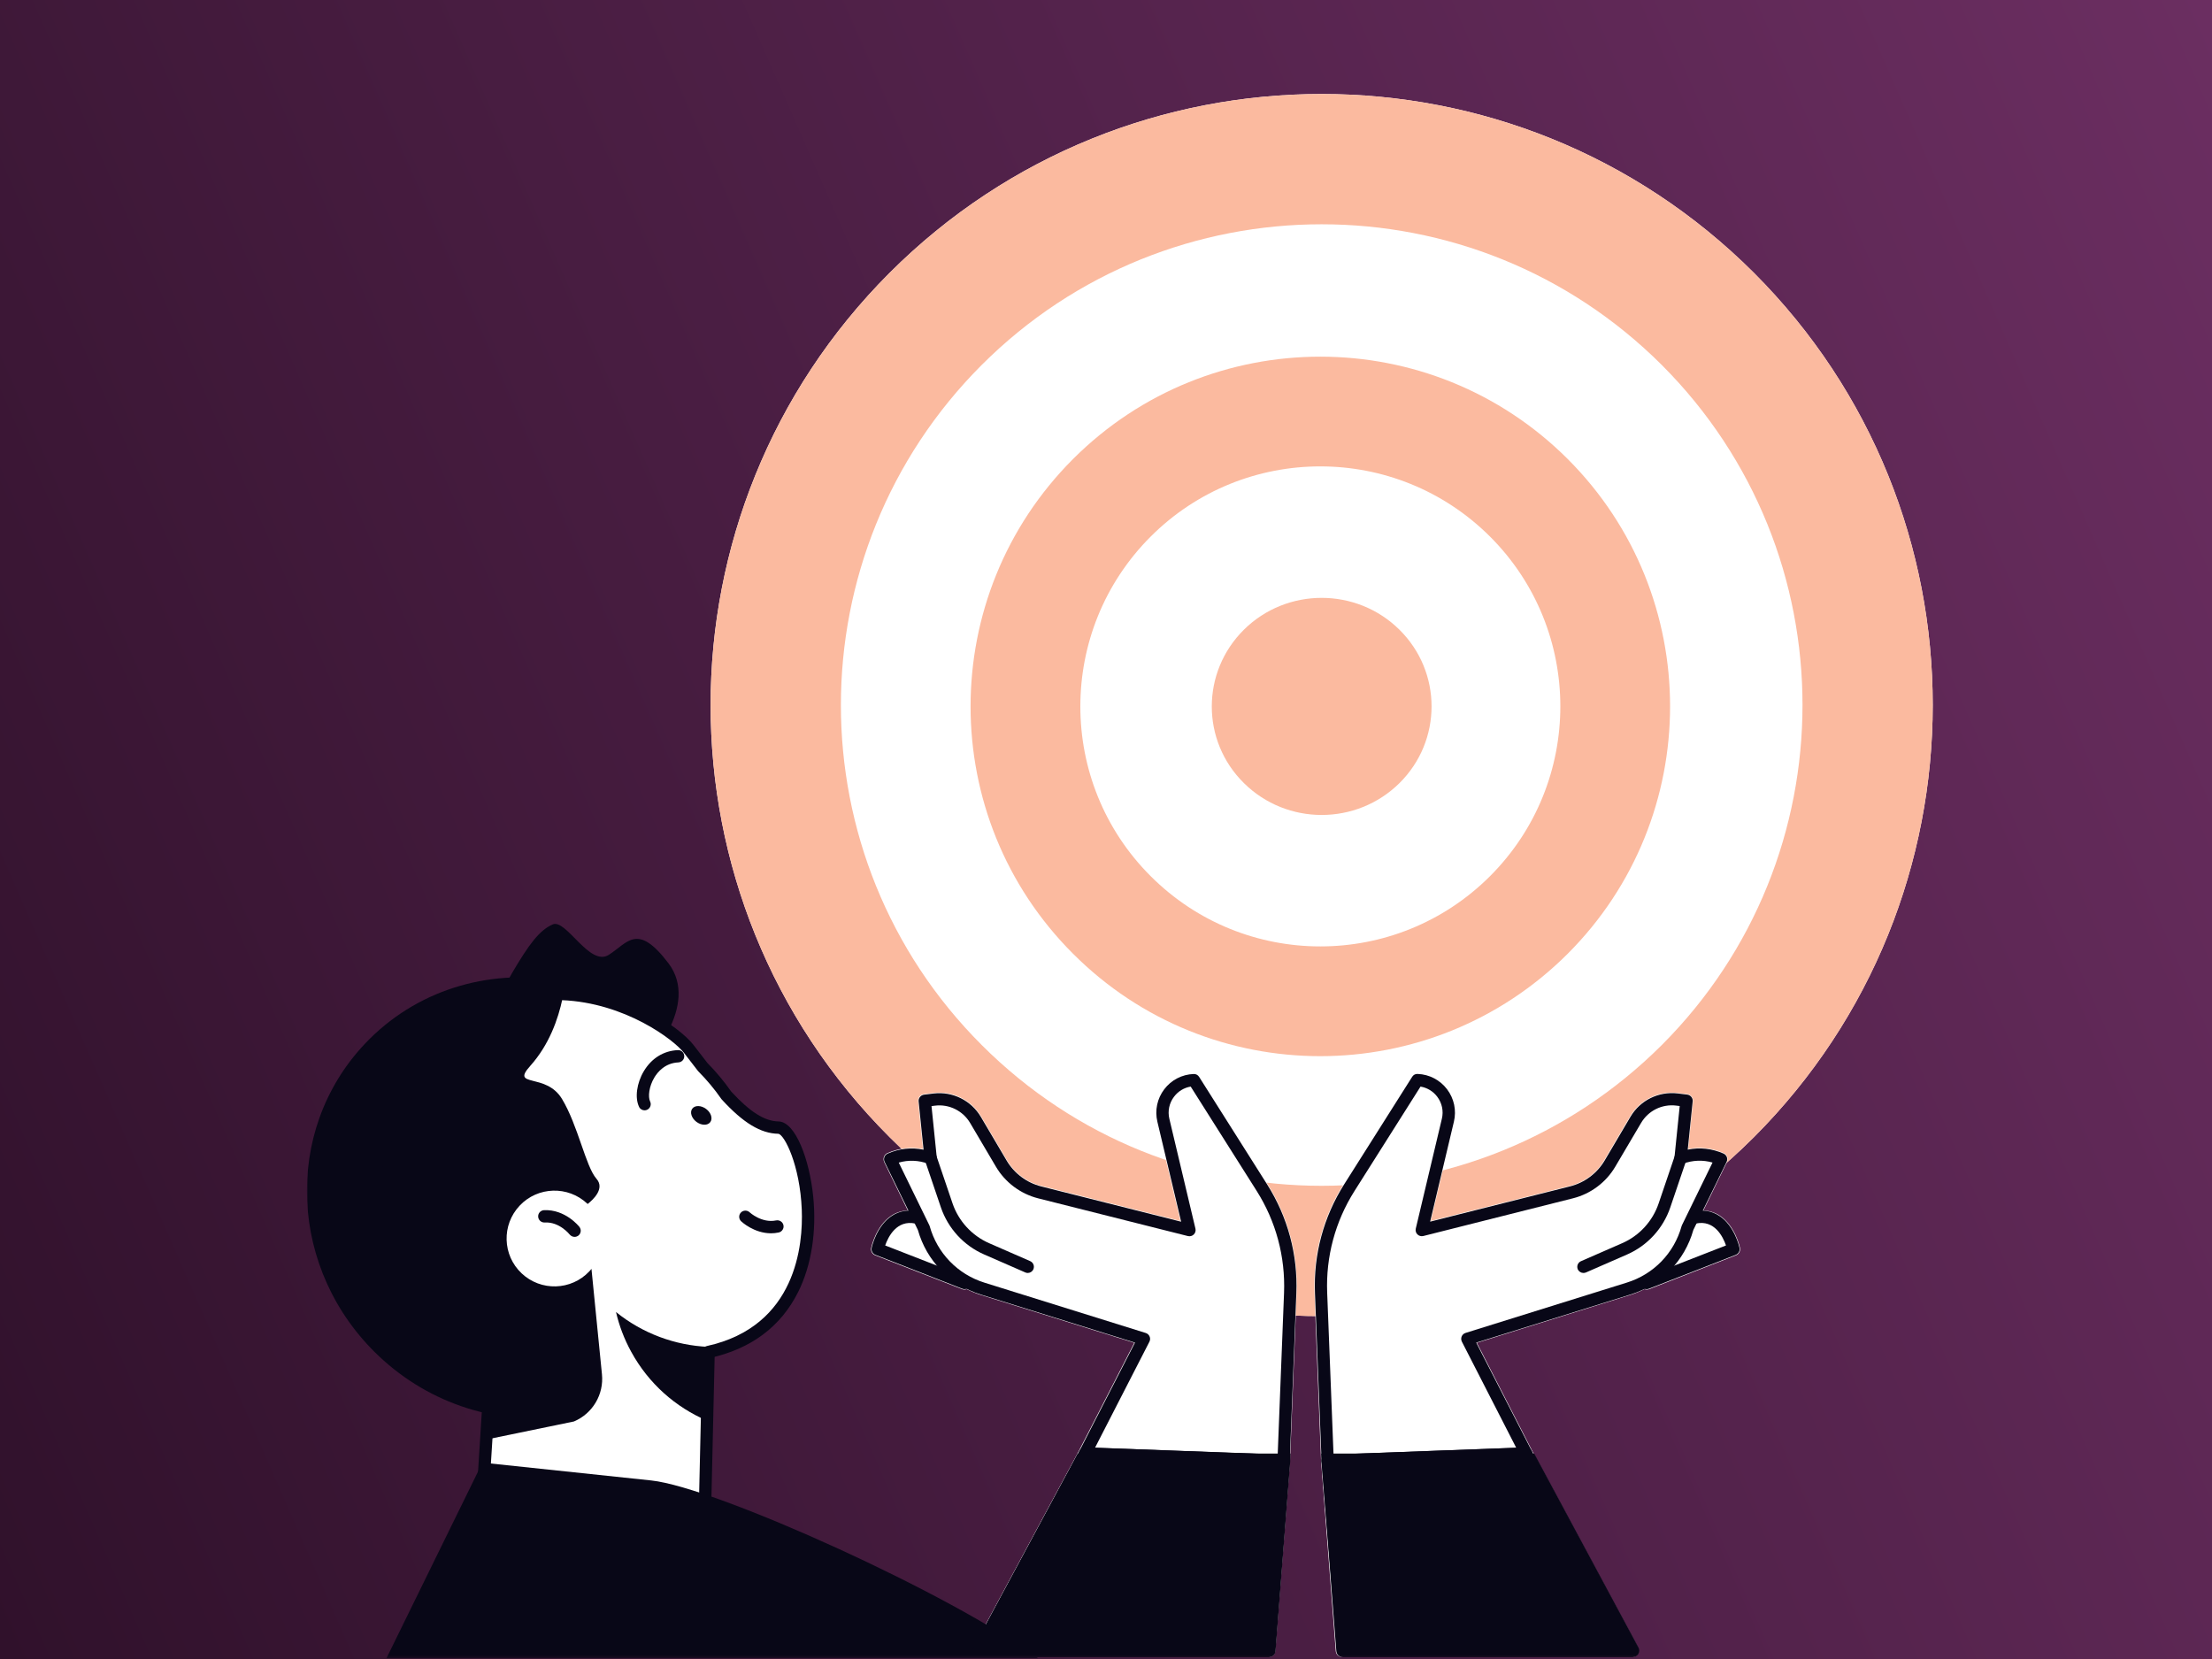 <svg width="800" height="600" viewBox="0 0 800 600" fill="none" xmlns="http://www.w3.org/2000/svg">
<rect x="0" y="0" width="800" height="600" fill="#808080" stroke="none"/>
<rect width="800" height="600" fill="url(#paint0_linear_590_293)"/>
<path d="M321.74 98.679C407.979 12.44 547.968 12.44 634.324 98.679C720.633 185.011 720.469 324.991 634.37 411.228C547.968 497.536 408.026 497.63 321.74 411.274C235.385 324.992 235.455 185.011 321.74 98.679Z" fill="white"/>
<path d="M388.081 166.011C437.447 116.651 517.552 116.651 566.989 166.011C616.379 215.416 616.309 295.546 567.012 344.905C517.552 394.309 437.447 394.355 388.081 344.928C338.644 295.546 338.691 215.416 388.081 166.011ZM416.141 316.86C450.045 350.775 505.001 350.752 538.929 316.836C572.764 282.968 572.81 227.971 538.906 194.079C504.978 160.21 449.999 160.21 416.141 194.079C382.259 227.995 382.236 282.968 416.141 316.86Z" fill="#FBBA9F"/>
<path d="M321.74 98.679C407.979 12.44 547.968 12.44 634.324 98.679C720.633 185.011 720.469 324.991 634.37 411.228C547.968 497.536 408.026 497.63 321.74 411.274C235.385 324.992 235.455 185.011 321.74 98.679ZM355.044 377.941C422.931 445.868 533.04 445.821 601.044 377.918C668.815 310.059 668.908 199.92 600.997 131.991C533.04 64.156 422.907 64.156 355.044 131.991C287.18 199.92 287.11 310.059 355.044 377.941Z" fill="#FBBA9F"/>
<path d="M449.897 227.719C465.403 212.398 490.573 212.398 506.102 227.719C521.63 243.04 521.607 267.911 506.125 283.233C490.573 298.577 465.426 298.577 449.897 283.233C434.369 267.935 434.392 243.064 449.897 227.719Z" fill="#FBBA9F"/>
<mask id="mask0_590_293" style="mask-type:luminance" maskUnits="userSpaceOnUse" x="111" y="56" width="578" height="544">
<path d="M110.997 56H688.312V599.711H110.997V56Z" fill="white"/>
</mask>
<g mask="url(#mask0_590_293)">
<path d="M485.949 428.256L510.561 389.344C511.007 388.63 511.766 388.206 512.681 388.228C516.943 388.384 520.87 390.415 523.458 393.829C526.046 397.218 526.961 401.547 525.98 405.697L517.456 441.577L567.817 428.881C572.972 427.587 577.479 424.217 580.179 419.621L589.528 403.778C593.076 397.776 599.837 394.429 606.732 395.277L610.213 395.701C611.507 395.857 612.444 397.017 612.31 398.334L610.547 415.56C614.854 414.712 619.317 415.225 623.4 417.032C624.002 417.3 624.449 417.791 624.672 418.393C624.895 418.996 624.85 419.688 624.583 420.268L616.059 437.762C618.156 437.873 620.12 438.453 621.883 439.591C627.55 443.273 629.224 450.971 629.291 451.283C629.536 452.421 628.911 453.582 627.818 454.006L596.445 466.233C596.155 466.345 595.865 466.39 595.575 466.39C595.285 466.39 595.017 466.323 594.749 466.233C593.143 467.037 591.492 467.751 589.751 468.286L534.124 485.646L554.072 524.583L592.34 595.808C592.741 596.544 592.719 597.459 592.295 598.173C591.871 598.887 591.09 599.333 590.242 599.333H485.481C484.231 599.333 483.182 598.373 483.093 597.124L477.783 528.51C477.783 528.488 477.783 528.488 477.783 528.466C477.783 528.443 477.783 528.443 477.783 528.421L475.395 467.684C474.815 453.716 478.474 440.082 485.949 428.256Z" fill="white"/>
<path d="M480.148 530.585C480.17 530.585 480.193 530.585 480.237 530.585L552.042 527.93C552.801 527.908 553.492 527.484 553.894 526.837C554.273 526.19 554.296 525.364 553.961 524.695L533.901 485.579L589.707 468.175C600.797 464.716 609.276 455.992 612.422 444.835L624.449 420.223C624.717 419.688 624.739 419.041 624.538 418.483C624.337 417.925 623.891 417.456 623.356 417.211C619.228 415.381 614.72 414.89 610.392 415.783L612.177 398.334C612.311 397.129 611.44 396.036 610.213 395.879L606.732 395.455C599.882 394.652 593.188 397.932 589.685 403.89L580.335 419.732C577.613 424.351 573.061 427.743 567.862 429.059L517.233 441.823L525.824 405.675C526.806 401.569 525.891 397.307 523.347 393.938C520.803 390.591 516.921 388.56 512.703 388.404C511.856 388.36 511.164 388.761 510.74 389.431L486.128 428.345C478.675 440.149 475.016 453.738 475.574 467.684L477.961 528.421C477.961 529.648 478.966 530.585 480.148 530.585ZM548.36 523.601L482.29 526.056L479.992 467.528C479.479 454.497 482.893 441.778 489.877 430.733L513.752 392.979C516.14 393.38 518.282 394.652 519.777 396.616C521.517 398.914 522.142 401.815 521.473 404.604L512.034 444.344C511.856 445.103 512.079 445.906 512.636 446.441C513.194 446.999 513.998 447.2 514.756 447.022L568.956 433.366C575.315 431.759 580.849 427.609 584.173 421.964L593.523 406.121C596.133 401.703 601.087 399.226 606.197 399.851L607.491 400.007L605.594 418.572C605.505 419.353 605.84 420.112 606.464 420.58C607.089 421.049 607.915 421.16 608.629 420.893C612.132 419.576 615.858 419.442 619.362 420.446L608.339 443.028C608.272 443.139 608.227 443.273 608.183 443.407C605.483 453.202 598.075 460.856 588.368 463.868L530.019 482.076C529.394 482.277 528.881 482.745 528.635 483.348C528.39 483.95 528.412 484.642 528.702 485.222L548.36 523.601Z" fill="#080717"/>
<path d="M572.683 460.386C572.973 460.386 573.285 460.32 573.575 460.208L588.436 453.715C595.8 450.502 601.489 444.298 604.078 436.69L609.902 419.531C610.303 418.37 609.678 417.098 608.518 416.697C607.336 416.295 606.086 416.92 605.684 418.103L599.861 435.261C597.674 441.688 592.876 446.932 586.651 449.631L571.79 456.124C570.652 456.615 570.139 457.932 570.63 459.07C571.009 459.896 571.835 460.386 572.683 460.386Z" fill="#080717"/>
<path d="M595.557 466.232C595.825 466.232 596.093 466.188 596.36 466.076L627.733 453.849C628.76 453.447 629.34 452.376 629.117 451.305C629.05 450.992 627.376 443.339 621.775 439.702C619.031 437.917 615.862 437.403 612.382 438.14C611.177 438.408 610.418 439.59 610.663 440.795C610.931 442 612.091 442.781 613.319 442.513C620.057 441.063 623.114 447.221 624.23 450.435L594.754 461.926C593.616 462.372 593.036 463.666 593.482 464.804C593.817 465.697 594.665 466.232 595.557 466.232Z" fill="#080717"/>
<path d="M590.24 599.198C590.597 599.198 590.954 599.109 591.289 598.931C592.382 598.351 592.784 596.989 592.204 595.918L553.914 524.649C553.512 523.891 552.731 523.422 551.861 523.467L480.056 526.122C479.454 526.144 478.874 526.412 478.472 526.881C478.07 527.327 477.87 527.93 477.914 528.554L483.225 592.371C483.336 593.598 484.407 594.535 485.635 594.401C486.862 594.29 487.777 593.218 487.665 591.991L482.533 530.518L550.611 527.996L588.254 598.038C588.678 598.775 589.437 599.198 590.24 599.198Z" fill="#080717"/>
<path d="M458.412 428.256L433.8 389.344C433.354 388.63 432.595 388.206 431.68 388.228C427.418 388.384 423.491 390.415 420.903 393.829C418.314 397.218 417.4 401.547 418.381 405.697L426.905 441.577L376.544 428.881C371.389 427.587 366.882 424.217 364.182 419.621L354.833 403.778C351.285 397.776 344.524 394.429 337.629 395.277L334.148 395.701C332.854 395.857 331.917 397.017 332.051 398.334L333.813 415.56C329.507 414.712 325.044 415.225 320.961 417.032C320.358 417.3 319.912 417.791 319.689 418.393C319.466 418.996 319.511 419.688 319.778 420.268L328.302 437.762C326.205 437.873 324.241 438.453 322.478 439.591C316.811 443.273 315.137 450.971 315.07 451.283C314.825 452.421 315.45 453.582 316.543 454.006L347.916 466.233C348.206 466.345 348.496 466.39 348.786 466.39C349.076 466.39 349.344 466.323 349.611 466.233C351.218 467.037 352.869 467.751 354.61 468.286L410.237 485.646L390.266 524.583L351.999 595.808C351.597 596.544 351.62 597.459 352.044 598.173C352.468 598.887 353.248 599.333 354.096 599.333H458.858C460.107 599.333 461.156 598.373 461.245 597.124L466.556 528.51C466.556 528.488 466.556 528.488 466.556 528.466C466.556 528.443 466.556 528.443 466.556 528.421L468.944 467.684C469.546 453.716 465.887 440.082 458.412 428.256Z" fill="white"/>
<path d="M464.216 530.584C465.399 530.584 466.403 529.647 466.448 528.442L468.835 467.705C469.393 453.759 465.734 440.148 458.28 428.367L433.669 389.452C433.245 388.783 432.508 388.381 431.705 388.426C427.488 388.582 423.605 390.59 421.062 393.96C418.518 397.307 417.603 401.591 418.585 405.696L427.176 441.844L376.546 429.081C371.347 427.764 366.795 424.373 364.073 419.754L354.724 403.911C351.221 397.976 344.504 394.674 337.676 395.477L334.196 395.901C332.991 396.057 332.12 397.128 332.232 398.333L334.017 415.804C329.644 414.912 325.136 415.38 321.031 417.21C320.473 417.456 320.049 417.924 319.848 418.482C319.647 419.04 319.669 419.687 319.937 420.222L331.964 444.834C335.11 455.991 343.589 464.715 354.679 468.174L410.485 485.578L390.425 524.694C390.068 525.363 390.091 526.189 390.492 526.836C390.872 527.483 391.563 527.907 392.344 527.929L464.149 530.584C464.171 530.584 464.194 530.584 464.216 530.584ZM430.634 392.978L454.51 430.732C461.471 441.755 464.885 454.496 464.394 467.527L462.096 526.055L396.026 523.601L415.706 485.244C415.997 484.664 416.041 483.972 415.773 483.369C415.528 482.767 415.015 482.298 414.39 482.097L356.04 463.89C346.334 460.855 338.948 453.202 336.226 443.428C336.181 443.294 336.137 443.161 336.07 443.049L325.047 420.468C328.528 419.464 332.254 419.598 335.713 420.892C336.449 421.16 337.297 421.048 337.9 420.579C338.502 420.111 338.881 419.374 338.792 418.594L336.895 400.029L338.19 399.873C343.255 399.248 348.253 401.725 350.864 406.143L360.213 421.985C363.538 427.63 369.094 431.781 375.431 433.387L429.63 447.043C430.389 447.222 431.192 447.021 431.75 446.463C432.308 445.905 432.531 445.124 432.352 444.365L422.914 404.625C422.244 401.836 422.869 398.913 424.61 396.637C426.105 394.651 428.247 393.379 430.634 392.978Z" fill="#080717"/>
<path d="M371.683 460.387C372.553 460.387 373.357 459.896 373.736 459.048C374.227 457.91 373.714 456.616 372.576 456.103L357.715 449.609C351.512 446.887 346.692 441.644 344.505 435.24L338.682 418.081C338.28 416.92 337.03 416.295 335.848 416.675C334.687 417.076 334.063 418.348 334.464 419.509L340.288 436.668C342.876 444.276 348.566 450.48 355.93 453.693L370.791 460.186C371.081 460.32 371.393 460.387 371.683 460.387Z" fill="#080717"/>
<path d="M348.81 466.232C349.703 466.232 350.551 465.697 350.886 464.804C351.332 463.666 350.774 462.372 349.614 461.926L320.138 450.435C321.253 447.244 324.333 441.085 331.049 442.513C332.254 442.781 333.436 442 333.704 440.795C333.972 439.59 333.191 438.408 331.986 438.14C328.505 437.403 325.337 437.917 322.592 439.702C316.991 443.339 315.318 450.97 315.251 451.305C315.028 452.376 315.608 453.447 316.634 453.849L348.007 466.076C348.275 466.188 348.543 466.232 348.81 466.232Z" fill="#080717"/>
<path d="M354.142 599.198C354.946 599.198 355.704 598.775 356.106 598.016L393.749 527.974L461.827 530.495L456.695 591.969C456.583 593.196 457.498 594.267 458.725 594.379C459.975 594.513 461.024 593.575 461.135 592.348L466.447 528.532C466.492 527.929 466.291 527.327 465.889 526.858C465.488 526.39 464.906 526.122 464.304 526.1L392.499 523.444C391.629 523.4 390.848 523.868 390.446 524.627L352.157 595.896C351.576 596.989 351.978 598.328 353.071 598.908C353.428 599.109 353.785 599.198 354.142 599.198Z" fill="#080717"/>
<path d="M172.074 581.08L254.924 548.146L256.82 464.849L179.482 463.064L172.074 581.08Z" fill="white"/>
<path d="M172.069 583.312C172.337 583.312 172.627 583.267 172.894 583.155L255.744 550.243C256.57 549.908 257.128 549.105 257.15 548.213L259.046 464.894C259.069 463.667 258.109 462.641 256.86 462.618L179.521 460.855C178.317 460.922 177.312 461.748 177.245 462.953L169.837 580.946C169.793 581.705 170.128 582.441 170.752 582.888C171.132 583.155 171.6 583.312 172.069 583.312ZM252.709 546.628L174.501 577.711L181.552 465.363L254.517 467.036L252.709 546.628Z" fill="#080717"/>
<path d="M174.573 379.66C174.573 379.66 219.289 397.442 227.3 390.817C235.288 384.19 253.094 363.327 241.759 348.377C230.424 333.449 227.01 341.058 220.115 345.364C213.22 349.693 204.719 332.244 199.921 334.319C195.146 336.394 191.398 341.348 185.172 351.947C178.925 362.568 174.573 379.66 174.573 379.66Z" fill="#080717"/>
<path d="M205.294 510.369C186.64 510.481 167.696 503.541 152.813 489.506C122.756 461.146 121.306 415.18 148.105 385.438C192.062 336.661 241.665 369.685 249.095 379.369C250.836 381.645 252.509 383.832 254.16 385.952C257.351 389.165 260.185 392.579 262.684 396.169C269.088 403.175 275.135 407.727 281.516 407.817C291.267 407.973 308.56 477.479 256.124 488.993L205.294 510.369Z" fill="white"/>
<path d="M204.869 512.602C205.026 512.602 205.16 512.602 205.316 512.602C206.543 512.602 207.547 511.598 207.525 510.348C207.525 509.121 206.521 508.139 205.293 508.139C205.093 508.184 205.003 508.139 204.869 508.139C186.126 508.139 168.209 500.954 154.352 487.879C125.389 460.567 123.381 416.23 149.778 386.935C165.553 369.419 183.582 360.918 203.196 361.721C226.179 362.636 243.829 376.18 247.332 380.732C249.072 383.008 250.768 385.217 252.419 387.314C252.464 387.381 252.531 387.448 252.598 387.515C255.655 390.594 258.444 393.941 260.876 397.442C260.943 397.532 260.988 397.599 261.055 397.666C268.797 406.122 275.112 409.938 281.494 410.049C283.68 410.34 289.326 421.318 289.973 437.495C290.464 449.946 288.121 479.69 255.655 486.808C254.45 487.075 253.691 488.258 253.959 489.463C254.227 490.668 255.409 491.427 256.614 491.159C271.587 487.879 282.364 479.846 288.656 467.283C293.454 457.689 295.395 445.394 294.101 432.675C292.762 419.443 287.719 405.698 281.561 405.587C276.54 405.498 271.252 402.173 264.446 394.765C261.903 391.13 259.024 387.671 255.856 384.458C254.227 382.383 252.576 380.241 250.88 378.01C245.681 371.226 226.424 358.173 203.397 357.258C182.333 356.455 163.188 365.403 146.475 383.945C118.45 415.048 120.569 462.129 151.317 491.114C165.977 504.993 184.988 512.602 204.869 512.602Z" fill="#080717"/>
<path d="M131.928 377.542C150.269 358.085 176.51 350.409 201.59 354.537C195.432 358.308 189.675 362.86 184.543 368.304C149.689 405.251 155.156 466.992 196.726 506.219C199.046 508.406 201.412 510.436 203.844 512.4C180.549 515.435 155.803 508.183 137.037 490.466C104.415 459.673 102.139 409.133 131.928 377.542Z" fill="#080717"/>
<path d="M203.223 397.396C197.399 387.806 184.546 393.54 191.776 385.485C205.454 370.245 204.852 348.155 204.852 348.155C159.734 350.431 136.885 426.314 136.885 426.314L174.416 505.616L176.491 520.499L207.574 514.095C214.335 511.239 218.44 504.322 217.704 497.025L213.911 458.892C213.665 459.204 213.42 459.517 213.13 459.807C206.57 466.768 195.614 467.081 188.652 460.521C181.69 453.961 181.378 443.005 187.938 436.043C194.498 429.081 205.454 428.769 212.416 435.329C212.46 435.373 212.483 435.396 212.527 435.44C214.491 433.901 218.864 429.862 215.718 426.314C211.791 421.829 209.046 406.991 203.223 397.396Z" fill="#080717"/>
<path d="M278.861 446.039C279.753 446.039 280.668 445.95 281.605 445.749C282.81 445.504 283.591 444.321 283.346 443.116C283.1 441.912 281.917 441.153 280.713 441.376C275.491 442.469 271.14 438.475 271.095 438.431C270.203 437.605 268.775 437.65 267.949 438.542C267.101 439.435 267.146 440.84 268.039 441.688C268.262 441.911 272.724 446.039 278.861 446.039Z" fill="#080717"/>
<path d="M207.797 447.333C208.288 447.333 208.756 447.176 209.18 446.864C210.14 446.105 210.318 444.722 209.56 443.74C209.359 443.472 204.45 437.336 196.752 437.671C195.525 437.738 194.565 438.787 194.632 440.014C194.699 441.241 195.748 442.201 196.975 442.134C202.33 441.799 205.99 446.44 206.034 446.485C206.48 447.02 207.15 447.333 207.797 447.333Z" fill="#080717"/>
<path d="M233.118 401.568C233.453 401.568 233.765 401.501 234.077 401.345C235.193 400.809 235.662 399.47 235.126 398.377C234.323 396.703 234.68 392.979 236.666 389.677C237.826 387.736 240.504 384.456 245.346 384.233C246.573 384.166 247.532 383.139 247.465 381.912C247.421 380.685 246.35 379.681 245.145 379.792C240.013 380.015 235.639 382.737 232.85 387.401C230.262 391.73 229.548 397.038 231.132 400.318C231.489 401.099 232.292 401.568 233.118 401.568Z" fill="#080717"/>
<path d="M251.885 405.742C253.692 407.081 255.923 407.125 256.883 405.831C257.842 404.537 257.173 402.395 255.366 401.056C253.558 399.717 251.327 399.673 250.367 400.967C249.408 402.261 250.1 404.403 251.885 405.742Z" fill="#080717"/>
<path d="M256.258 487.118L255.655 513.783C244.387 508.941 234.614 500.462 228.277 488.881C225.733 484.24 223.926 479.42 222.788 474.511C232.338 482.232 244.119 486.605 256.258 487.118Z" fill="#080717"/>
<path d="M375.406 599.712C345.305 577.086 258.997 537.904 235.523 535.427L174.474 528.979L139.777 599.712H375.406Z" fill="#080717"/>
<path d="M466.631 528.443C466.631 528.466 466.631 528.466 466.631 528.488C466.631 528.51 466.631 528.51 466.631 528.533L461.32 597.146C461.23 598.396 460.182 599.355 458.932 599.355H354.171C353.323 599.355 352.542 598.909 352.118 598.195C351.694 597.481 351.671 596.566 352.073 595.83L389.76 525.699H466.742L466.631 528.443Z" fill="#080717"/>
<path d="M477.984 528.443C477.984 528.466 477.984 528.466 477.984 528.488C477.984 528.51 477.984 528.51 477.984 528.533L483.295 597.146C483.384 598.396 484.433 599.355 485.682 599.355H590.466C591.314 599.355 592.095 598.909 592.519 598.195C592.943 597.481 592.965 596.566 592.564 595.83L554.876 525.699H477.85L477.984 528.443Z" fill="#080717"/>
</g>
<defs>
<linearGradient id="paint0_linear_590_293" x1="800" y1="-2.71726e-05" x2="-91.619" y2="391.164" gradientUnits="userSpaceOnUse">
<stop stop-color="#6B2E61"/>
<stop offset="1" stop-color="#30112B"/>
</linearGradient>
</defs>
</svg>
